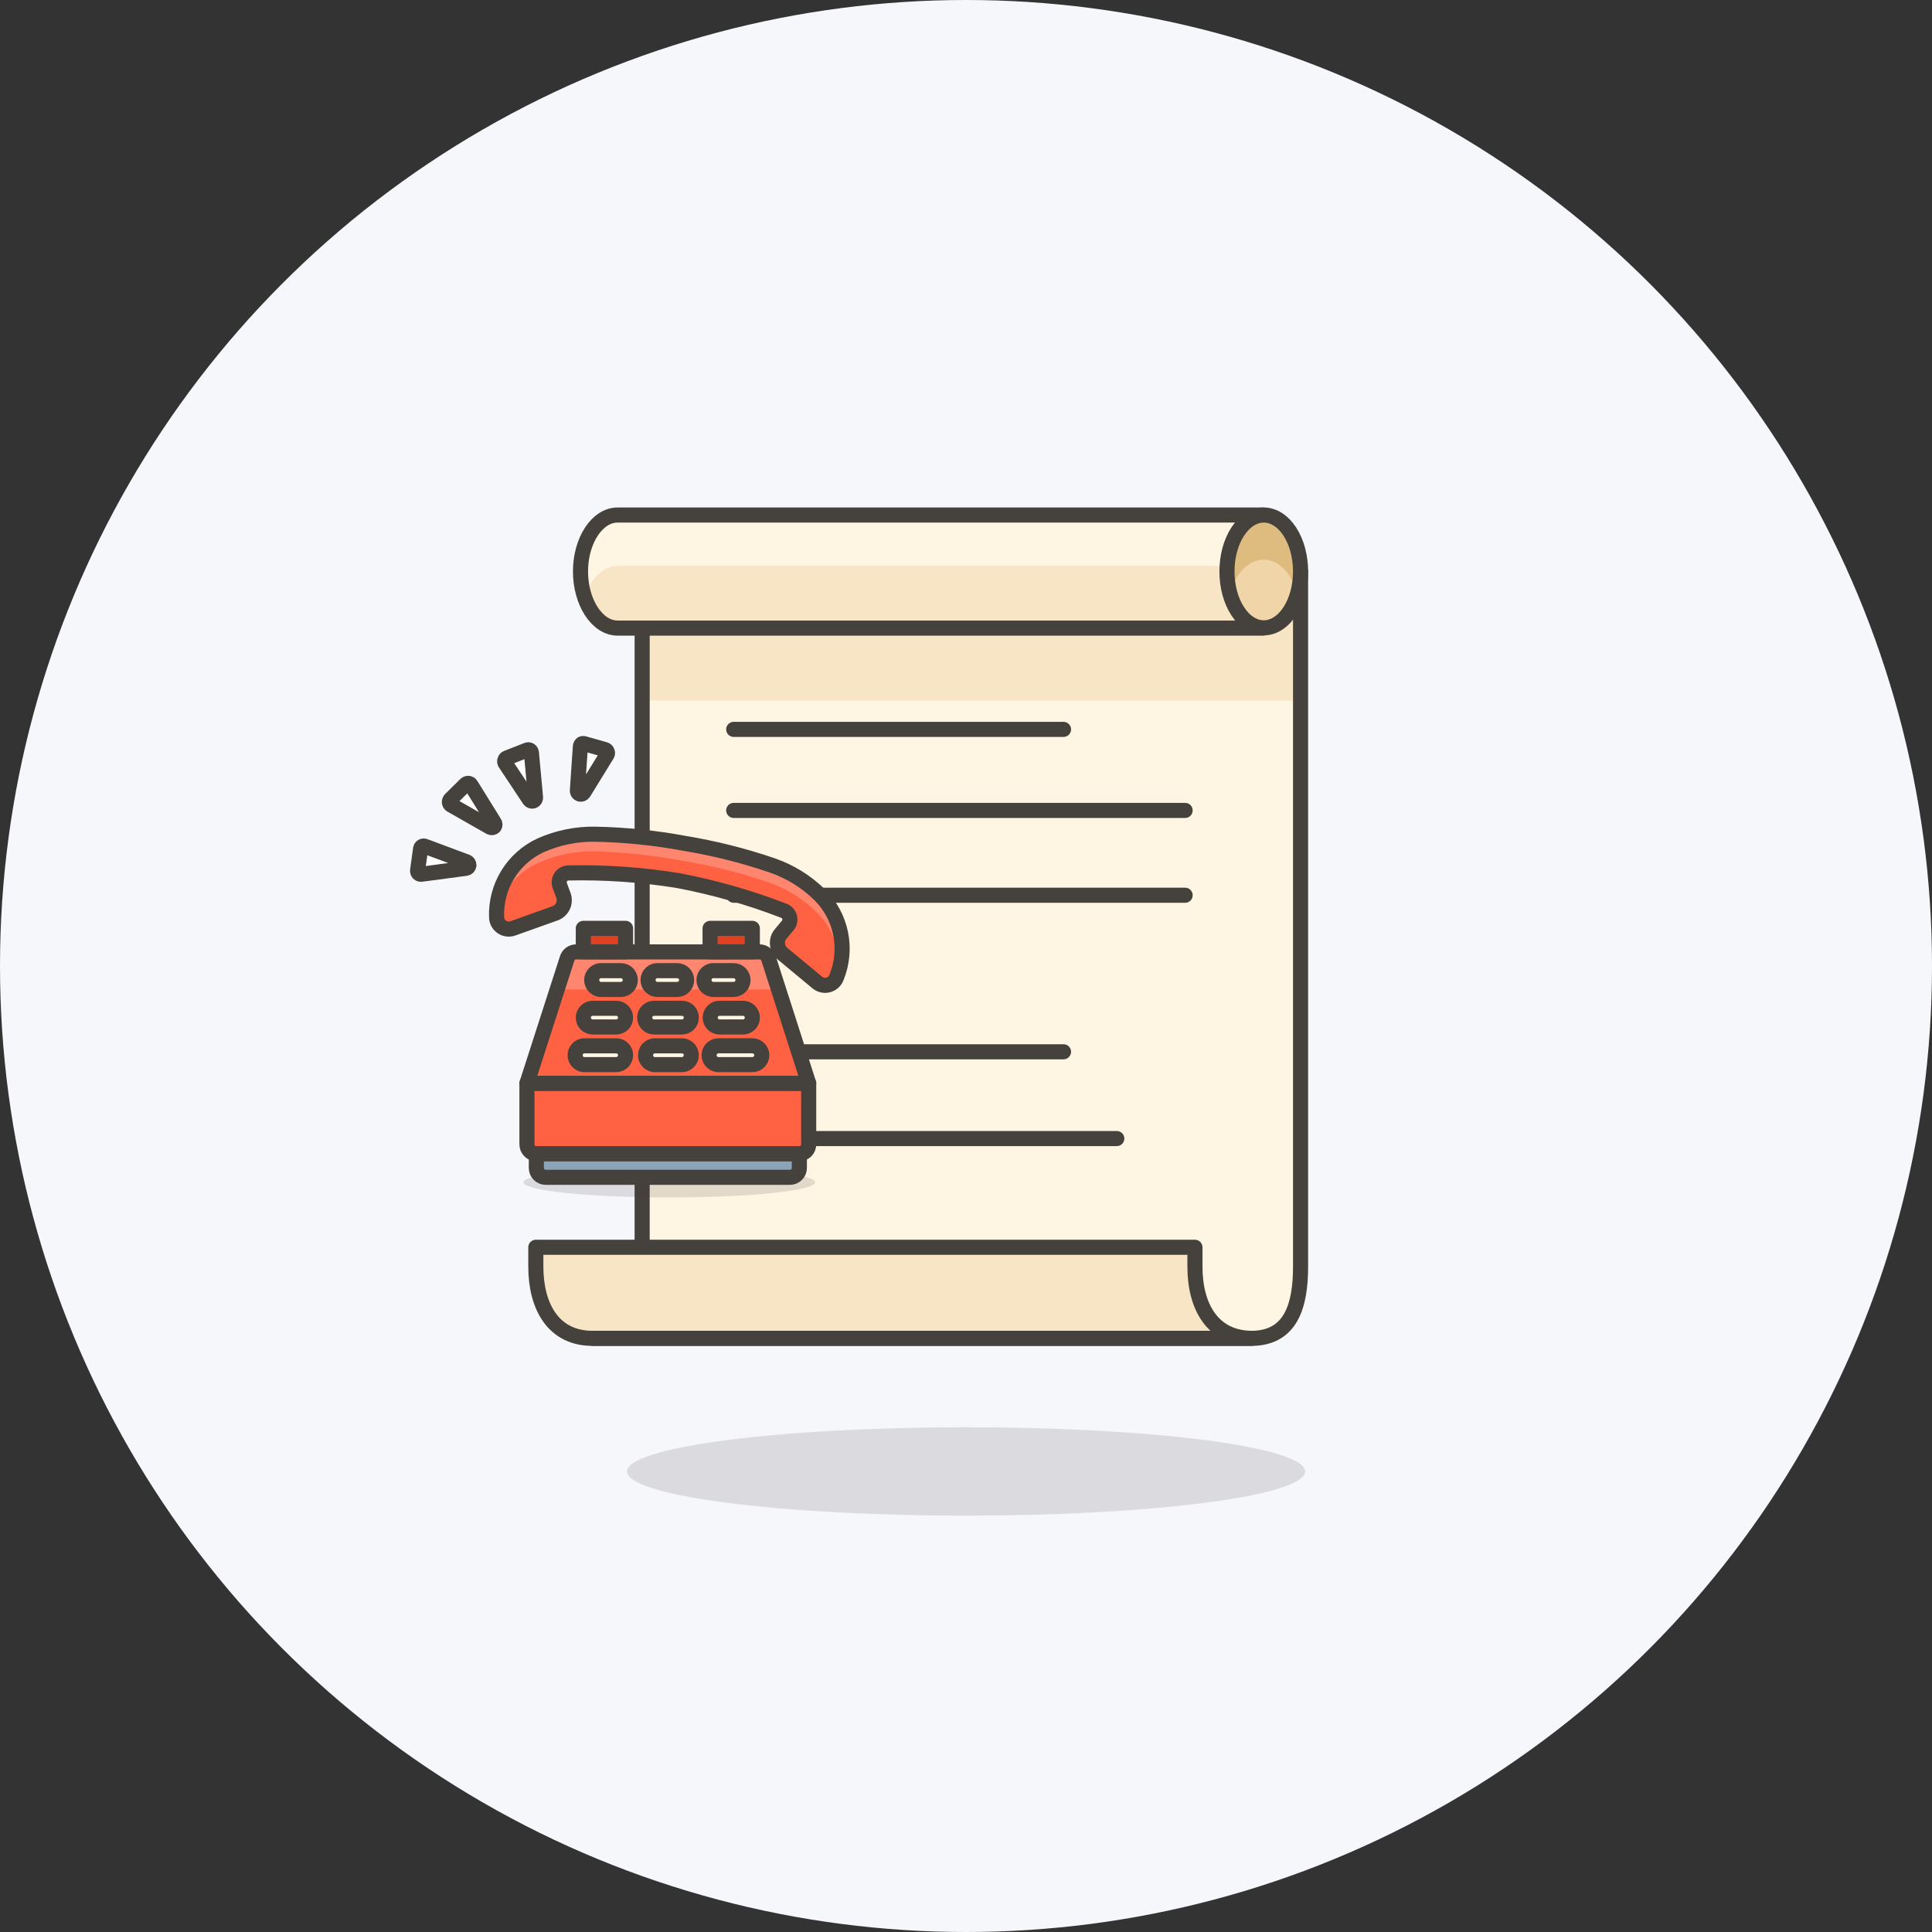 <svg width="64" height="64" viewBox="0 0 64 64" fill="none" xmlns="http://www.w3.org/2000/svg">
<rect x="0" y="0" width="64" height="64" fill="#333333" stroke="none"/>
<circle cx="32" cy="32" r="32" fill="#F6F7FB"/>
<path opacity="0.15" d="M20.767 48.743C20.767 48.936 21.057 49.126 21.622 49.304C22.186 49.482 23.014 49.643 24.057 49.779C25.1 49.915 26.338 50.023 27.701 50.096C29.064 50.17 30.525 50.208 32 50.208C33.476 50.208 34.936 50.17 36.299 50.096C37.662 50.023 38.901 49.915 39.944 49.779C40.987 49.643 41.814 49.482 42.379 49.304C42.944 49.126 43.234 48.936 43.234 48.743C43.234 48.551 42.944 48.361 42.379 48.183C41.814 48.005 40.987 47.844 39.944 47.708C38.901 47.572 37.662 47.464 36.299 47.39C34.936 47.317 33.476 47.279 32 47.279C30.525 47.279 29.064 47.317 27.701 47.39C26.338 47.464 25.1 47.572 24.057 47.708C23.014 47.844 22.186 48.005 21.622 48.183C21.057 48.361 20.767 48.551 20.767 48.743V48.743Z" fill="#45413C"/>
<path d="M21.272 18.929V41.959C21.272 43.265 20.948 44.334 19.642 44.334H41.452C42.758 44.334 43.083 43.281 43.083 41.959V18.929H21.272Z" fill="#FFF5E3"/>
<path d="M21.273 18.929H43.083V23.204H21.273V18.929Z" fill="#F7E5C6"/>
<path d="M43.083 41.959C43.083 43.265 42.758 44.334 41.452 44.334H19.642C20.948 44.334 21.272 43.281 21.272 41.959V18.929H43.083V41.959Z" stroke="#45413C" stroke-width="0.5" stroke-linecap="round" stroke-linejoin="round"/>
<path d="M39.584 41.959V41.318H17.75V41.959C17.75 43.265 18.32 44.334 19.626 44.334H41.453C40.154 44.318 39.584 43.265 39.584 41.959Z" fill="#F7E5C6" stroke="#45413C" stroke-width="0.5" stroke-linecap="round" stroke-linejoin="round"/>
<path d="M20.458 17.061C19.785 17.061 19.23 17.9 19.23 18.929C19.23 19.959 19.785 20.806 20.458 20.806H41.833V17.061H20.458Z" fill="#F7E5C6"/>
<path d="M20.458 17.061C19.785 17.061 19.23 17.9 19.23 18.929C19.231 19.218 19.279 19.504 19.373 19.776C19.571 19.167 19.983 18.747 20.458 18.747H41.833V17.061H20.458Z" fill="#FFF5E3"/>
<path d="M20.458 17.061C19.785 17.061 19.23 17.9 19.23 18.929C19.23 19.959 19.785 20.806 20.458 20.806H41.833V17.061H20.458Z" stroke="#45413C" stroke-width="0.5" stroke-linecap="round" stroke-linejoin="round"/>
<path d="M40.645 18.929C40.645 19.175 40.676 19.418 40.737 19.644C40.799 19.871 40.888 20.077 41.002 20.25C41.115 20.424 41.249 20.562 41.397 20.655C41.545 20.749 41.704 20.798 41.864 20.798C42.024 20.798 42.182 20.749 42.33 20.655C42.478 20.562 42.613 20.424 42.726 20.25C42.839 20.077 42.929 19.871 42.99 19.644C43.051 19.418 43.083 19.175 43.083 18.929C43.083 18.684 43.051 18.441 42.99 18.214C42.929 17.988 42.839 17.782 42.726 17.608C42.613 17.435 42.478 17.297 42.33 17.203C42.182 17.109 42.024 17.061 41.864 17.061C41.704 17.061 41.545 17.109 41.397 17.203C41.249 17.297 41.115 17.435 41.002 17.608C40.888 17.782 40.799 17.988 40.737 18.214C40.676 18.441 40.645 18.684 40.645 18.929V18.929Z" fill="#F0D5A8"/>
<path d="M41.864 18.541C42.37 18.541 42.798 19.009 42.988 19.681C43.054 19.436 43.086 19.183 43.083 18.929C43.083 17.9 42.537 17.061 41.864 17.061C41.191 17.061 40.645 17.9 40.645 18.929C40.643 19.178 40.675 19.426 40.74 19.666C40.922 18.993 41.357 18.541 41.864 18.541Z" fill="#DEBB7E"/>
<path d="M40.645 18.929C40.645 19.175 40.676 19.418 40.737 19.644C40.799 19.871 40.888 20.077 41.002 20.25C41.115 20.424 41.249 20.562 41.397 20.655C41.545 20.749 41.704 20.798 41.864 20.798C42.024 20.798 42.182 20.749 42.33 20.655C42.478 20.562 42.613 20.424 42.726 20.25C42.839 20.077 42.929 19.871 42.99 19.644C43.051 19.418 43.083 19.175 43.083 18.929C43.083 18.684 43.051 18.441 42.99 18.214C42.929 17.988 42.839 17.782 42.726 17.608C42.613 17.435 42.478 17.297 42.33 17.203C42.182 17.109 42.024 17.061 41.864 17.061C41.704 17.061 41.545 17.109 41.397 17.203C41.249 17.297 41.115 17.435 41.002 17.608C40.888 17.782 40.799 17.988 40.737 18.214C40.676 18.441 40.645 18.684 40.645 18.929V18.929Z" stroke="#45413C" stroke-width="0.5" stroke-linecap="round" stroke-linejoin="round"/>
<path d="M24.305 24.162H35.23" stroke="#45413C" stroke-width="0.5" stroke-linecap="round" stroke-linejoin="round"/>
<path d="M24.305 34.842H35.23" stroke="#45413C" stroke-width="0.5" stroke-linecap="round" stroke-linejoin="round"/>
<path d="M24.305 37.716H36.995" stroke="#45413C" stroke-width="0.5" stroke-linecap="round" stroke-linejoin="round"/>
<path d="M24.305 26.846H39.259" stroke="#45413C" stroke-width="0.5" stroke-linecap="round" stroke-linejoin="round"/>
<path d="M24.305 29.656H39.259" stroke="#45413C" stroke-width="0.5" stroke-linecap="round" stroke-linejoin="round"/>
<g clip-path="url(#clip0_645_287)">
<path d="M27.713 32.37C27.899 31.91 27.945 31.405 27.845 30.918C27.745 30.432 27.503 29.986 27.15 29.637C26.705 29.201 26.169 28.87 25.58 28.667C24.638 28.345 23.672 28.102 22.69 27.94C21.711 27.757 20.719 27.654 19.723 27.634C19.1 27.623 18.483 27.748 17.913 28C17.462 28.208 17.083 28.544 16.822 28.967C16.562 29.39 16.432 29.881 16.45 30.377C16.45 30.442 16.466 30.507 16.497 30.564C16.528 30.622 16.573 30.671 16.627 30.708C16.681 30.745 16.743 30.768 16.808 30.775C16.873 30.782 16.939 30.774 17 30.75L18.41 30.247C18.518 30.201 18.605 30.115 18.653 30.008C18.701 29.9 18.705 29.778 18.666 29.667L18.543 29.334C18.526 29.287 18.52 29.237 18.527 29.188C18.533 29.139 18.551 29.092 18.579 29.051C18.607 29.01 18.644 28.977 18.688 28.953C18.732 28.93 18.78 28.918 18.83 28.917C20.046 28.891 21.262 28.976 22.463 29.17C23.659 29.397 24.831 29.732 25.966 30.17C26.013 30.188 26.054 30.216 26.087 30.253C26.12 30.29 26.144 30.334 26.157 30.382C26.169 30.43 26.17 30.481 26.159 30.529C26.148 30.577 26.125 30.622 26.093 30.66L25.86 30.94C25.821 30.987 25.791 31.04 25.773 31.098C25.755 31.156 25.749 31.217 25.755 31.278C25.76 31.338 25.778 31.397 25.806 31.45C25.834 31.504 25.873 31.552 25.92 31.59L27.07 32.544C27.12 32.586 27.179 32.616 27.243 32.631C27.307 32.645 27.374 32.644 27.437 32.627C27.501 32.61 27.559 32.577 27.607 32.533C27.655 32.488 27.692 32.432 27.713 32.37V32.37Z" fill="#FF6242"/>
<path opacity="0.15" d="M17.34 39.166C17.34 39.299 17.849 39.426 18.756 39.52C19.662 39.614 20.891 39.666 22.173 39.666C23.455 39.666 24.684 39.614 25.591 39.52C26.497 39.426 27.006 39.299 27.006 39.166C27.006 39.034 26.497 38.907 25.591 38.813C24.684 38.719 23.455 38.666 22.173 38.666C20.891 38.666 19.662 38.719 18.756 38.813C17.849 38.907 17.34 39.034 17.34 39.166V39.166Z" fill="#45413C"/>
<path d="M17.456 35.887H26.789V37.91C26.789 37.992 26.757 38.071 26.699 38.129C26.64 38.187 26.562 38.22 26.479 38.22H17.766C17.684 38.22 17.605 38.187 17.547 38.129C17.489 38.071 17.456 37.992 17.456 37.91V35.887V35.887Z" fill="#FF6242"/>
<path d="M17.456 35.887H26.789V37.91C26.789 37.992 26.757 38.071 26.699 38.129C26.64 38.187 26.562 38.22 26.479 38.22H17.766C17.684 38.22 17.605 38.187 17.547 38.129C17.489 38.071 17.456 37.992 17.456 37.91V35.887V35.887Z" stroke="#45413C" stroke-width="0.5" stroke-linecap="round" stroke-linejoin="round"/>
<path d="M26.789 35.886H17.456L18.789 31.747C18.81 31.684 18.85 31.63 18.903 31.591C18.956 31.553 19.02 31.533 19.086 31.533H25.163C25.228 31.533 25.293 31.553 25.346 31.591C25.399 31.63 25.439 31.684 25.459 31.747L26.789 35.886Z" fill="#FF6242"/>
<path d="M18.576 32.776H25.666C25.709 32.776 25.752 32.783 25.793 32.797L25.46 31.747C25.439 31.684 25.4 31.63 25.346 31.591C25.293 31.553 25.229 31.533 25.163 31.533H19.083C19.017 31.533 18.953 31.553 18.9 31.591C18.847 31.63 18.807 31.684 18.787 31.747L18.453 32.797C18.493 32.783 18.535 32.777 18.576 32.776V32.776Z" fill="#FF866E"/>
<path d="M26.789 35.886H17.456L18.789 31.747C18.81 31.684 18.85 31.63 18.903 31.591C18.956 31.553 19.02 31.533 19.086 31.533H25.163C25.228 31.533 25.293 31.553 25.346 31.591C25.399 31.63 25.439 31.684 25.459 31.747L26.789 35.886Z" stroke="#45413C" stroke-width="0.5" stroke-linecap="round" stroke-linejoin="round"/>
<path d="M19.323 30.753H20.723V31.53H19.323V30.753Z" fill="#E04122" stroke="#45413C" stroke-width="0.5" stroke-linecap="round" stroke-linejoin="round"/>
<path d="M23.523 30.753H24.922V31.53H23.523V30.753Z" fill="#E04122" stroke="#45413C" stroke-width="0.5" stroke-linecap="round" stroke-linejoin="round"/>
<path d="M17.813 28.593C18.382 28.333 19.001 28.2 19.627 28.203C20.622 28.224 21.614 28.327 22.593 28.51C23.575 28.672 24.541 28.915 25.483 29.237C26.073 29.445 26.609 29.78 27.053 30.22C27.304 30.468 27.5 30.766 27.628 31.094C27.756 31.423 27.813 31.775 27.797 32.127C27.923 31.692 27.93 31.231 27.816 30.793C27.702 30.355 27.472 29.955 27.15 29.637C26.705 29.201 26.169 28.87 25.58 28.667C24.638 28.345 23.672 28.102 22.69 27.94C21.711 27.757 20.719 27.654 19.723 27.634C19.1 27.623 18.483 27.748 17.913 28C17.495 28.192 17.137 28.496 16.88 28.877C16.622 29.259 16.475 29.704 16.453 30.163C16.555 29.82 16.729 29.502 16.963 29.231C17.198 28.96 17.488 28.743 17.813 28.593V28.593Z" fill="#FF866E"/>
<path d="M27.713 32.37C27.899 31.91 27.945 31.405 27.845 30.918C27.745 30.432 27.503 29.986 27.15 29.637C26.705 29.201 26.169 28.87 25.58 28.667C24.638 28.345 23.672 28.102 22.69 27.94C21.711 27.757 20.719 27.654 19.723 27.634C19.1 27.623 18.483 27.748 17.913 28C17.462 28.208 17.083 28.544 16.822 28.967C16.562 29.39 16.432 29.881 16.45 30.377C16.45 30.442 16.466 30.507 16.497 30.564C16.528 30.622 16.573 30.671 16.627 30.708C16.681 30.745 16.743 30.768 16.808 30.775C16.873 30.782 16.939 30.774 17 30.75L18.41 30.247C18.518 30.201 18.605 30.115 18.653 30.008C18.701 29.9 18.705 29.778 18.666 29.667L18.543 29.334C18.526 29.287 18.52 29.237 18.527 29.188C18.533 29.139 18.551 29.092 18.579 29.051C18.607 29.01 18.644 28.977 18.688 28.953C18.732 28.93 18.78 28.918 18.83 28.917C20.046 28.891 21.262 28.976 22.463 29.17C23.659 29.397 24.831 29.732 25.966 30.17C26.013 30.188 26.054 30.216 26.087 30.253C26.12 30.29 26.144 30.334 26.157 30.382C26.169 30.43 26.17 30.481 26.159 30.529C26.148 30.577 26.125 30.622 26.093 30.66L25.86 30.94C25.821 30.987 25.791 31.04 25.773 31.098C25.755 31.156 25.749 31.217 25.755 31.278C25.76 31.338 25.778 31.397 25.806 31.45C25.834 31.504 25.873 31.552 25.92 31.59L27.07 32.544C27.12 32.586 27.179 32.616 27.243 32.631C27.307 32.645 27.374 32.644 27.437 32.627C27.501 32.61 27.559 32.577 27.607 32.533C27.655 32.488 27.692 32.432 27.713 32.37V32.37Z" stroke="#45413C" stroke-width="0.5" stroke-linecap="round" stroke-linejoin="round"/>
<path d="M17.767 38.223H26.48V38.69C26.48 38.772 26.447 38.851 26.389 38.909C26.331 38.967 26.252 39 26.17 39H18.077C17.994 39 17.916 38.967 17.857 38.909C17.799 38.851 17.767 38.772 17.767 38.69V38.223Z" fill="#8CA4B8" stroke="#45413C" stroke-width="0.5" stroke-linecap="round" stroke-linejoin="round"/>
<path d="M20.723 34.954C20.723 35.036 20.69 35.115 20.632 35.174C20.574 35.233 20.495 35.266 20.413 35.267H19.333C19.256 35.259 19.184 35.223 19.132 35.165C19.081 35.108 19.052 35.033 19.052 34.955C19.052 34.878 19.081 34.803 19.132 34.745C19.184 34.688 19.256 34.651 19.333 34.644H20.423C20.503 34.646 20.58 34.68 20.636 34.738C20.692 34.796 20.723 34.873 20.723 34.954Z" fill="#FFF5E3" stroke="#45413C" stroke-width="0.5" stroke-linecap="round" stroke-linejoin="round"/>
<path d="M25.236 34.953C25.236 35.036 25.203 35.116 25.144 35.175C25.085 35.234 25.006 35.267 24.922 35.267H23.836C23.792 35.271 23.748 35.266 23.706 35.253C23.665 35.239 23.626 35.217 23.594 35.188C23.561 35.158 23.535 35.122 23.517 35.082C23.499 35.042 23.49 34.999 23.49 34.955C23.49 34.911 23.499 34.868 23.517 34.828C23.535 34.788 23.561 34.752 23.594 34.722C23.626 34.693 23.665 34.671 23.706 34.657C23.748 34.643 23.792 34.639 23.836 34.643H24.922C25.005 34.643 25.084 34.676 25.143 34.734C25.202 34.792 25.235 34.871 25.236 34.953V34.953Z" fill="#FFF5E3" stroke="#45413C" stroke-width="0.5" stroke-linecap="round" stroke-linejoin="round"/>
<path d="M20.723 33.71C20.723 33.792 20.691 33.871 20.632 33.929C20.574 33.987 20.495 34.02 20.413 34.02H19.633C19.551 34.02 19.472 33.987 19.414 33.929C19.356 33.871 19.323 33.792 19.323 33.71C19.323 33.628 19.356 33.549 19.414 33.491C19.472 33.433 19.551 33.4 19.633 33.4H20.413C20.454 33.4 20.494 33.408 20.532 33.423C20.57 33.439 20.604 33.462 20.632 33.491C20.661 33.52 20.684 33.554 20.7 33.591C20.715 33.629 20.723 33.669 20.723 33.71Z" fill="#FFF5E3" stroke="#45413C" stroke-width="0.5" stroke-linecap="round" stroke-linejoin="round"/>
<path d="M24.923 33.71C24.923 33.792 24.89 33.871 24.832 33.929C24.774 33.987 24.695 34.02 24.613 34.02H23.836C23.754 34.02 23.675 33.987 23.617 33.929C23.559 33.871 23.526 33.792 23.526 33.71C23.526 33.628 23.559 33.549 23.617 33.491C23.675 33.433 23.754 33.4 23.836 33.4H24.613C24.695 33.4 24.774 33.433 24.832 33.491C24.89 33.549 24.923 33.628 24.923 33.71V33.71Z" fill="#FFF5E3" stroke="#45413C" stroke-width="0.5" stroke-linecap="round" stroke-linejoin="round"/>
<path d="M20.88 32.467C20.879 32.549 20.845 32.628 20.787 32.686C20.728 32.744 20.649 32.777 20.566 32.777H19.946C19.903 32.781 19.858 32.777 19.817 32.763C19.775 32.749 19.737 32.727 19.704 32.698C19.672 32.669 19.645 32.633 19.628 32.593C19.61 32.552 19.601 32.509 19.601 32.465C19.601 32.421 19.61 32.378 19.628 32.338C19.645 32.298 19.672 32.262 19.704 32.233C19.737 32.203 19.775 32.181 19.817 32.167C19.858 32.154 19.903 32.149 19.946 32.154H20.566C20.649 32.154 20.729 32.187 20.788 32.245C20.846 32.304 20.88 32.384 20.88 32.467V32.467Z" fill="#FFF5E3" stroke="#45413C" stroke-width="0.5" stroke-linecap="round" stroke-linejoin="round"/>
<path d="M22.746 32.467C22.745 32.549 22.712 32.628 22.653 32.686C22.594 32.744 22.515 32.777 22.432 32.777H21.812C21.769 32.781 21.725 32.777 21.683 32.763C21.641 32.749 21.603 32.727 21.57 32.698C21.538 32.669 21.512 32.633 21.494 32.593C21.476 32.552 21.467 32.509 21.467 32.465C21.467 32.421 21.476 32.378 21.494 32.338C21.512 32.298 21.538 32.262 21.57 32.233C21.603 32.203 21.641 32.181 21.683 32.167C21.725 32.154 21.769 32.149 21.812 32.154H22.432C22.515 32.154 22.595 32.187 22.654 32.245C22.713 32.304 22.746 32.384 22.746 32.467V32.467Z" fill="#FFF5E3" stroke="#45413C" stroke-width="0.5" stroke-linecap="round" stroke-linejoin="round"/>
<path d="M17.45 24.85C17.465 24.842 17.482 24.837 17.5 24.837C17.517 24.837 17.535 24.842 17.55 24.85C17.565 24.859 17.577 24.871 17.586 24.885C17.596 24.9 17.601 24.916 17.603 24.933L17.74 26.416C17.742 26.441 17.735 26.466 17.722 26.487C17.709 26.508 17.69 26.524 17.666 26.533C17.643 26.541 17.618 26.541 17.594 26.533C17.571 26.526 17.55 26.51 17.537 26.49L16.727 25.27C16.72 25.255 16.717 25.239 16.717 25.223C16.717 25.207 16.72 25.191 16.727 25.177C16.731 25.16 16.74 25.146 16.752 25.134C16.763 25.121 16.777 25.112 16.793 25.107L17.45 24.85Z" fill="white" stroke="#45413C" stroke-width="0.5" stroke-linejoin="round"/>
<path d="M20.039 24.83C20.056 24.834 20.072 24.842 20.084 24.854C20.097 24.866 20.107 24.88 20.113 24.897C20.121 24.912 20.125 24.928 20.125 24.945C20.125 24.962 20.121 24.979 20.113 24.993L19.333 26.26C19.319 26.28 19.299 26.295 19.276 26.303C19.253 26.311 19.228 26.311 19.204 26.304C19.181 26.296 19.161 26.281 19.147 26.262C19.133 26.242 19.125 26.218 19.126 26.193L19.226 24.727C19.228 24.71 19.233 24.694 19.241 24.679C19.249 24.664 19.259 24.651 19.273 24.64C19.288 24.633 19.304 24.63 19.321 24.63C19.338 24.63 19.354 24.633 19.369 24.64L20.039 24.83Z" fill="white" stroke="#45413C" stroke-width="0.5" stroke-linejoin="round"/>
<path d="M14.919 26.483C14.908 26.496 14.899 26.511 14.893 26.527C14.887 26.543 14.885 26.56 14.886 26.577C14.888 26.595 14.894 26.613 14.903 26.629C14.913 26.644 14.927 26.657 14.943 26.667L16.236 27.403C16.258 27.415 16.283 27.419 16.308 27.416C16.332 27.412 16.355 27.401 16.373 27.383C16.388 27.364 16.396 27.34 16.396 27.315C16.396 27.29 16.388 27.266 16.373 27.247L15.599 26C15.591 25.986 15.579 25.975 15.565 25.966C15.551 25.957 15.536 25.952 15.519 25.95C15.503 25.948 15.487 25.95 15.471 25.955C15.455 25.96 15.441 25.969 15.429 25.98L14.919 26.483Z" fill="white" stroke="#45413C" stroke-width="0.5" stroke-linejoin="round"/>
<path d="M13.833 28.833C13.831 28.851 13.833 28.869 13.838 28.885C13.844 28.902 13.854 28.917 13.866 28.93C13.878 28.942 13.893 28.951 13.909 28.956C13.925 28.962 13.943 28.963 13.96 28.96L15.436 28.763C15.461 28.76 15.483 28.749 15.501 28.731C15.518 28.714 15.53 28.691 15.533 28.667C15.535 28.642 15.528 28.617 15.515 28.596C15.502 28.575 15.483 28.559 15.46 28.55L14.083 28.037C14.068 28.029 14.051 28.025 14.035 28.025C14.018 28.025 14.001 28.029 13.986 28.037C13.972 28.045 13.959 28.056 13.95 28.07C13.94 28.084 13.935 28.1 13.933 28.117L13.833 28.833Z" fill="white" stroke="#45413C" stroke-width="0.5" stroke-linejoin="round"/>
<path d="M24.613 32.467C24.613 32.549 24.58 32.628 24.522 32.686C24.464 32.744 24.385 32.777 24.303 32.777H23.666C23.622 32.781 23.578 32.777 23.537 32.763C23.495 32.749 23.456 32.727 23.424 32.698C23.391 32.669 23.365 32.633 23.347 32.593C23.329 32.552 23.32 32.509 23.32 32.465C23.32 32.421 23.329 32.378 23.347 32.338C23.365 32.298 23.391 32.262 23.424 32.233C23.456 32.203 23.495 32.181 23.537 32.167C23.578 32.154 23.622 32.149 23.666 32.154H24.289C24.331 32.152 24.373 32.159 24.412 32.174C24.451 32.19 24.487 32.212 24.517 32.242C24.547 32.271 24.571 32.306 24.588 32.345C24.604 32.383 24.613 32.425 24.613 32.467V32.467Z" fill="#FFF5E3" stroke="#45413C" stroke-width="0.5" stroke-linecap="round" stroke-linejoin="round"/>
<path d="M22.9 33.71C22.9 33.751 22.892 33.791 22.877 33.829C22.862 33.867 22.839 33.901 22.81 33.93C22.781 33.959 22.747 33.982 22.709 33.997C22.671 34.013 22.631 34.02 22.59 34.02H21.666C21.584 34.02 21.505 33.987 21.447 33.929C21.389 33.871 21.356 33.792 21.356 33.71C21.356 33.628 21.389 33.549 21.447 33.491C21.505 33.433 21.584 33.4 21.666 33.4H22.6C22.68 33.402 22.757 33.435 22.814 33.493C22.87 33.551 22.901 33.629 22.9 33.71V33.71Z" fill="#FFF5E3" stroke="#45413C" stroke-width="0.5" stroke-linecap="round" stroke-linejoin="round"/>
<path d="M22.899 34.954C22.9 34.995 22.892 35.035 22.877 35.073C22.861 35.111 22.838 35.146 22.809 35.175C22.781 35.204 22.746 35.227 22.709 35.243C22.671 35.259 22.63 35.267 22.589 35.267H21.666C21.589 35.259 21.517 35.223 21.465 35.165C21.413 35.108 21.385 35.033 21.385 34.955C21.385 34.878 21.413 34.803 21.465 34.745C21.517 34.688 21.589 34.651 21.666 34.644H22.599C22.68 34.646 22.756 34.68 22.812 34.738C22.868 34.796 22.899 34.873 22.899 34.954Z" fill="#FFF5E3" stroke="#45413C" stroke-width="0.5" stroke-linecap="round" stroke-linejoin="round"/>
</g>
<defs>
<clipPath id="clip0_645_287">
<rect width="16" height="16" fill="white" transform="translate(13 24)"/>
</clipPath>
</defs>
</svg>
